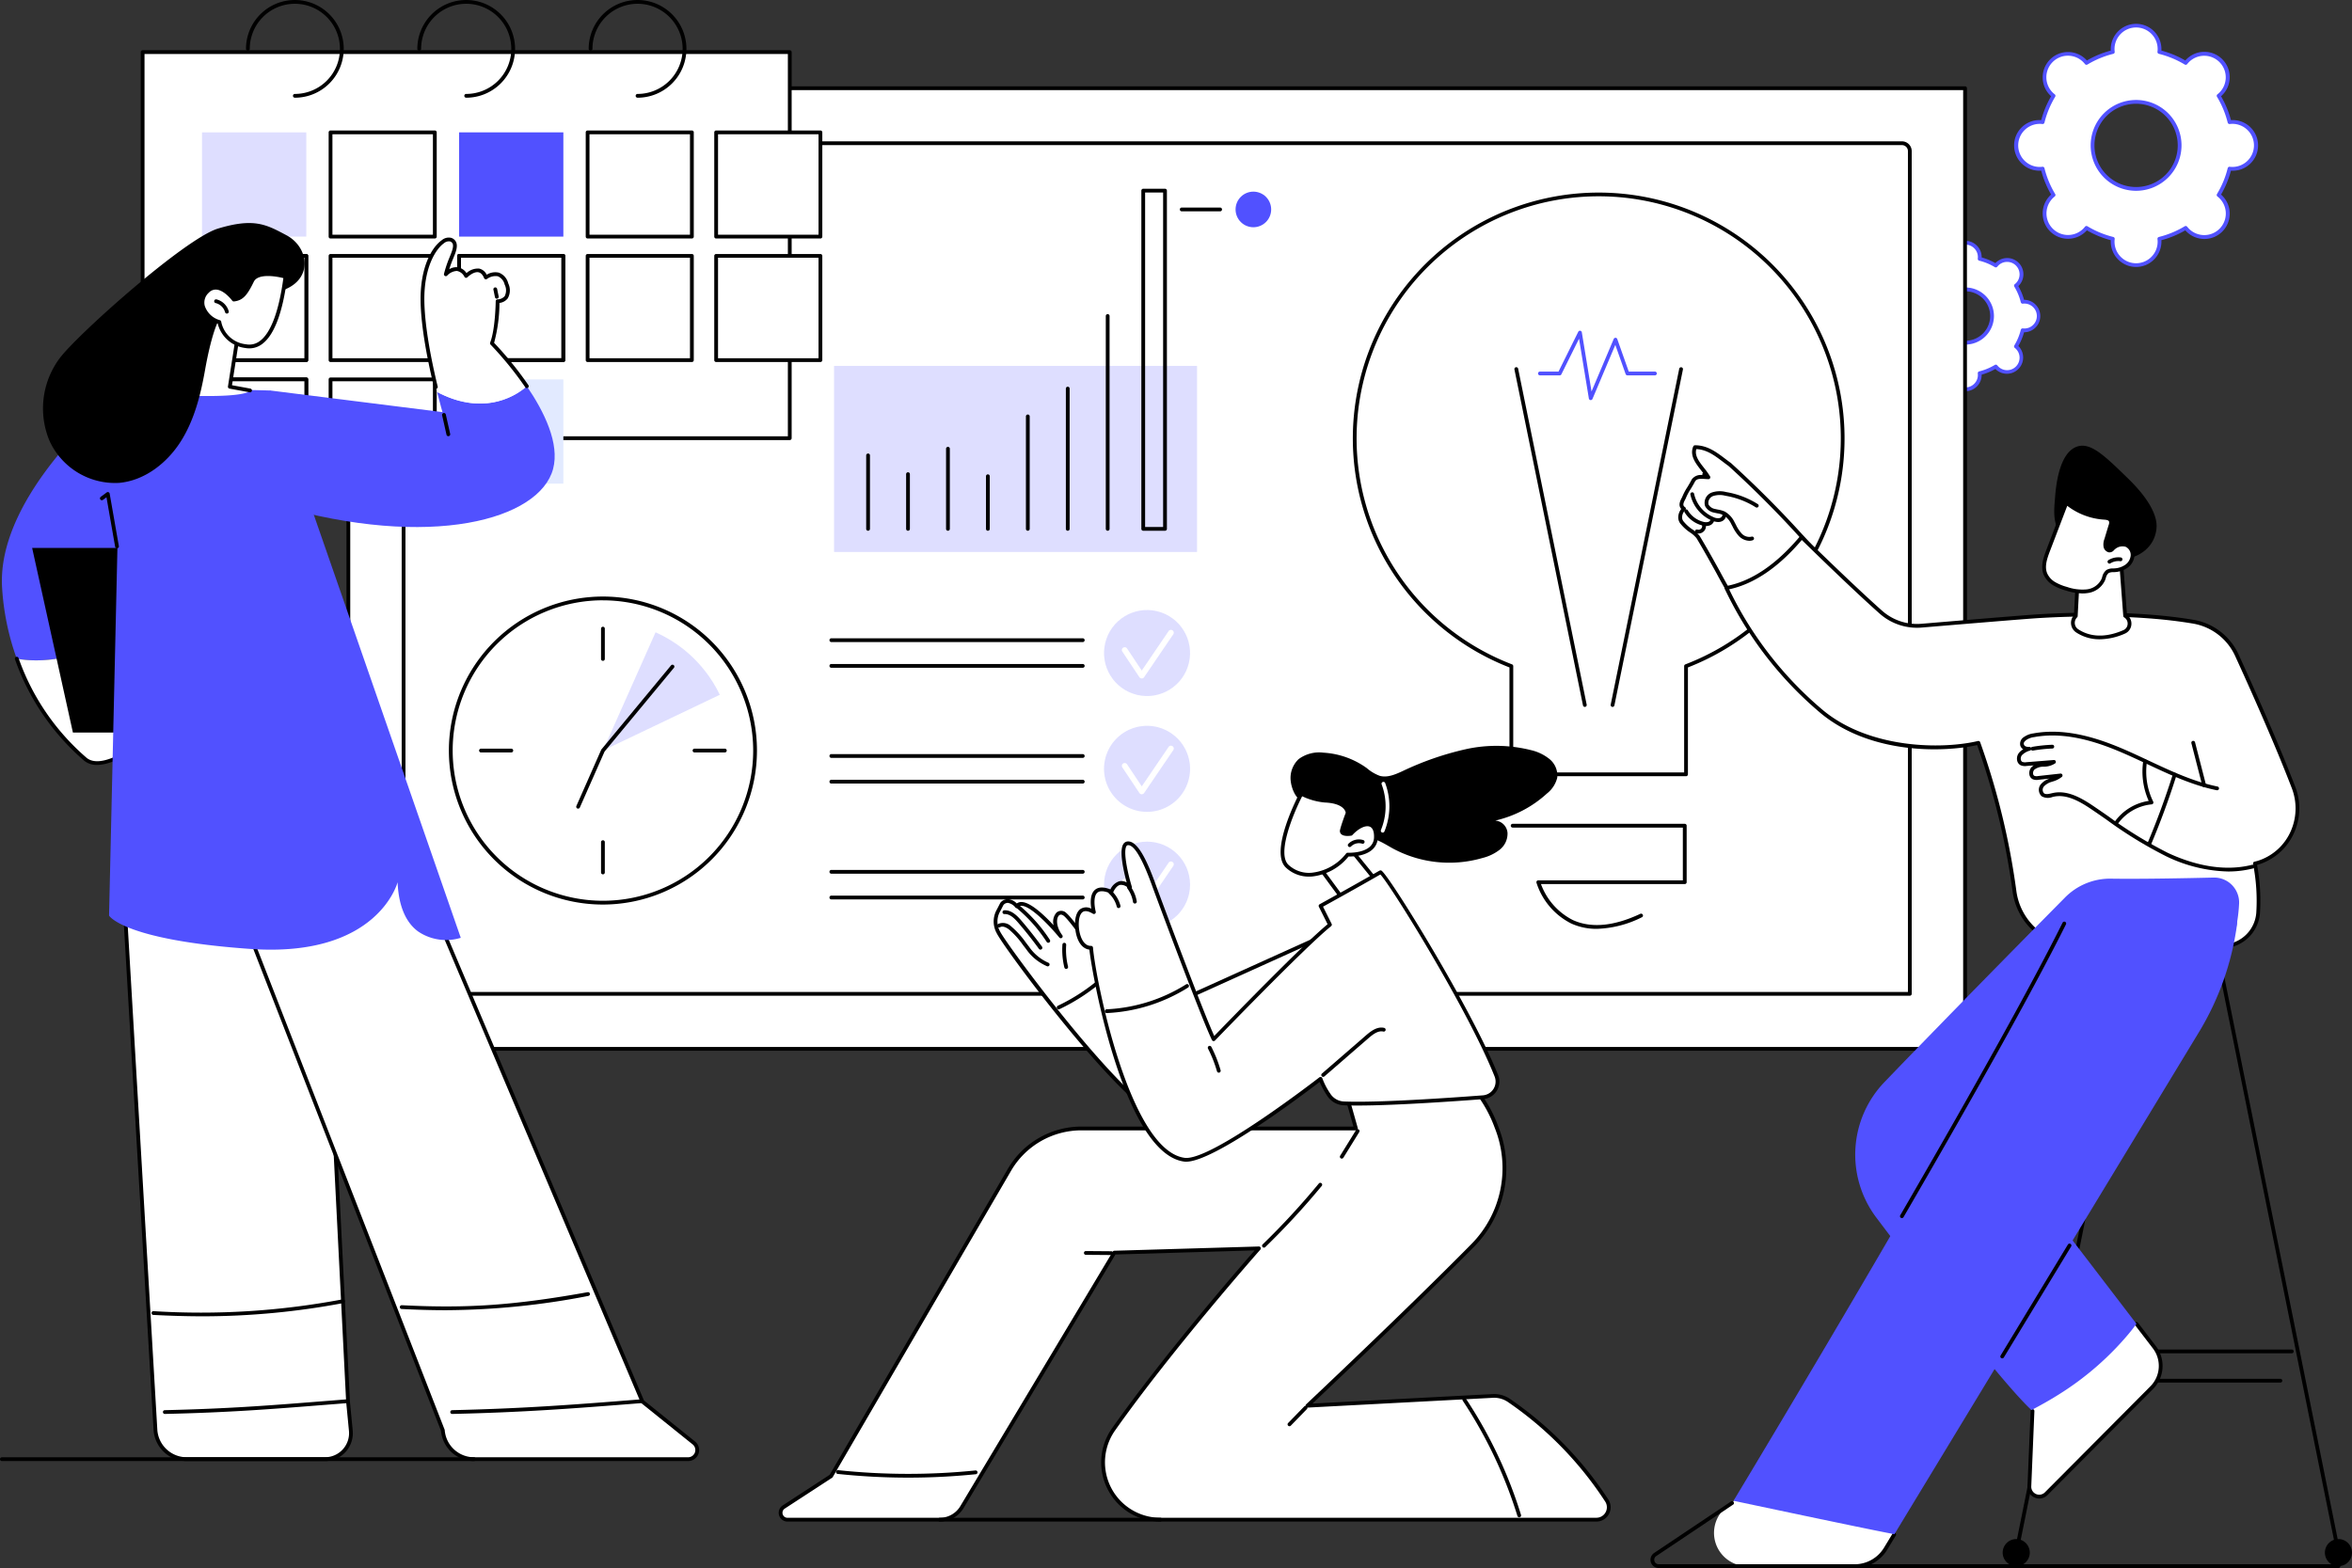 <svg xmlns="http://www.w3.org/2000/svg" width="451.351" height="300.969" viewBox="0 0 451.351 300.969"><rect x="0" y="0" width="451.351" height="300.969" fill="#333333" stroke="none"/><g transform="translate(-1731 -186.384)"><g transform="translate(2093.731 190.957)"><g transform="translate(0.363 0.362)"><path d="M2733.358,329.081a2.755,2.755,0,0,0,2.755,2.754,2.83,2.83,0,0,0,.334-.022,11.238,11.238,0,0,0,1.283,3.1,2.848,2.848,0,0,0-.252.221,2.755,2.755,0,1,0,4.117,3.643,11.234,11.234,0,0,0,3.1,1.283,2.7,2.7,0,0,0-.022.334,2.755,2.755,0,1,0,5.488-.334,11.237,11.237,0,0,0,3.1-1.283,2.744,2.744,0,0,0,4.117.252,2.753,2.753,0,0,0,0-3.895,2.848,2.848,0,0,0-.252-.221,11.246,11.246,0,0,0,1.283-3.1,2.823,2.823,0,0,0,.334.022,2.754,2.754,0,1,0-.334-5.486,11.241,11.241,0,0,0-1.283-3.1,2.9,2.9,0,0,0,.252-.221,2.755,2.755,0,1,0-3.9-3.9,2.806,2.806,0,0,0-.221.252,11.238,11.238,0,0,0-3.1-1.283,2.754,2.754,0,1,0-5.488-.334,2.7,2.7,0,0,0,.022.334,11.235,11.235,0,0,0-3.1,1.283,2.754,2.754,0,1,0-4.117,3.643,2.9,2.9,0,0,0,.252.221,11.233,11.233,0,0,0-1.283,3.1,2.739,2.739,0,0,0-3.09,2.732Zm8.952,0a5.117,5.117,0,1,1,5.117,5.115A5.116,5.116,0,0,1,2742.31,329.081Z" transform="translate(-2733.358 -273.356)" fill="#fff"></path><path d="M2799.185,222.979a4.478,4.478,0,0,0,5.046,4.462,18.35,18.35,0,0,0,2.1,5.059,4.564,4.564,0,0,0-.412.36,4.5,4.5,0,1,0,6.725,5.951,18.37,18.37,0,0,0,5.061,2.1,4.5,4.5,0,1,0,8.927,0,18.367,18.367,0,0,0,5.061-2.1,4.56,4.56,0,0,0,.36.411A4.5,4.5,0,1,0,2838,232.5a18.336,18.336,0,0,0,2.1-5.059,4.5,4.5,0,1,0,0-8.925,18.354,18.354,0,0,0-2.1-5.059,4.429,4.429,0,0,0,.412-.36,4.5,4.5,0,1,0-6.725-5.95,18.355,18.355,0,0,0-5.061-2.1,4.5,4.5,0,1,0-8.927,0,18.358,18.358,0,0,0-5.061,2.1,4.429,4.429,0,0,0-.36-.412,4.5,4.5,0,1,0-5.952,6.722,18.367,18.367,0,0,0-2.1,5.059,4.478,4.478,0,0,0-5.046,4.462Zm14.622,0a8.357,8.357,0,1,1,8.357,8.354A8.356,8.356,0,0,1,2813.807,222.979Z" transform="translate(-2775.34 -200.008)" fill="#fff"></path></g><path d="M2746.788,342.869a3.12,3.12,0,0,1-3.117-3.116q0-.03,0-.061a11.571,11.571,0,0,1-2.637-1.091l-.043.044a3.117,3.117,0,0,1-4.408-4.408l.043-.042a11.6,11.6,0,0,1-1.092-2.636,3.116,3.116,0,1,1,0-6.232,11.593,11.593,0,0,1,1.092-2.636l-.043-.042a3.117,3.117,0,1,1,4.409-4.407l.042.043a11.57,11.57,0,0,1,2.637-1.092c0-.02,0-.04,0-.061a3.117,3.117,0,0,1,6.235,0c0,.02,0,.04,0,.061a11.575,11.575,0,0,1,2.637,1.092l.043-.044a3.117,3.117,0,1,1,4.408,4.408l-.043.042a11.592,11.592,0,0,1,1.092,2.636,3.116,3.116,0,1,1,0,6.232,11.59,11.59,0,0,1-1.092,2.636l.043.043a3.117,3.117,0,0,1-4.409,4.406l-.042-.043a11.59,11.59,0,0,1-2.637,1.091c0,.02,0,.041,0,.061A3.12,3.12,0,0,1,2746.788,342.869Zm-5.83-5.1a.359.359,0,0,1,.186.052,10.892,10.892,0,0,0,3,1.241.362.362,0,0,1,.272.4,2.425,2.425,0,0,0-.019.291,2.393,2.393,0,0,0,4.786,0,2.5,2.5,0,0,0-.02-.292.362.362,0,0,1,.273-.394,10.885,10.885,0,0,0,3-1.241.363.363,0,0,1,.472.087,2.349,2.349,0,0,0,.191.219,2.392,2.392,0,1,0,3.385-3.382,2.357,2.357,0,0,0-.219-.192.363.363,0,0,1-.087-.472,10.853,10.853,0,0,0,1.242-3,.362.362,0,0,1,.394-.272,2.5,2.5,0,0,0,.292.02,2.392,2.392,0,1,0,0-4.784,2.491,2.491,0,0,0-.292.02.362.362,0,0,1-.394-.272,10.874,10.874,0,0,0-1.242-3,.363.363,0,0,1,.087-.472,2.343,2.343,0,0,0,.219-.191,2.392,2.392,0,1,0-3.383-3.383,2.311,2.311,0,0,0-.192.219.361.361,0,0,1-.472.087,10.885,10.885,0,0,0-3-1.241.362.362,0,0,1-.273-.394,2.5,2.5,0,0,0,.02-.292,2.393,2.393,0,0,0-4.786,0,2.429,2.429,0,0,0,.019.29.362.362,0,0,1-.272.4,10.893,10.893,0,0,0-3,1.241.362.362,0,0,1-.472-.087,2.256,2.256,0,0,0-.191-.218,2.392,2.392,0,1,0-3.385,3.382,2.54,2.54,0,0,0,.22.192.363.363,0,0,1,.086.472,10.861,10.861,0,0,0-1.242,3,.362.362,0,0,1-.394.272,2.491,2.491,0,0,0-.292-.02,2.392,2.392,0,1,0,.29,4.765.358.358,0,0,1,.4.272,10.86,10.86,0,0,0,1.242,3,.363.363,0,0,1-.086.472,2.535,2.535,0,0,0-.22.192,2.392,2.392,0,0,0,3.384,3.383,2.268,2.268,0,0,0,.191-.219A.362.362,0,0,1,2740.958,337.774Zm5.83-3.853a5.477,5.477,0,1,1,5.479-5.477A5.484,5.484,0,0,1,2746.788,333.92Zm0-10.23a4.753,4.753,0,1,0,4.755,4.753A4.758,4.758,0,0,0,2746.788,323.691Z" transform="translate(-2732.357 -272.356)" fill="#5151ff"></path><path d="M2821.527,245.675a4.867,4.867,0,0,1-4.862-4.861c0-.087,0-.177.009-.272a18.722,18.722,0,0,1-4.589-1.9c-.062.071-.125.137-.187.2a4.861,4.861,0,1,1-6.876-6.875c.062-.063.128-.124.2-.186a18.7,18.7,0,0,1-1.9-4.587c-.094.006-.185.009-.272.009a4.861,4.861,0,1,1,0-9.721c.088,0,.178,0,.272.009a18.728,18.728,0,0,1,1.9-4.587c-.07-.062-.136-.123-.2-.185a4.861,4.861,0,0,1,6.876-6.874c.062.062.124.128.186.2a18.7,18.7,0,0,1,4.589-1.9c-.006-.095-.009-.185-.009-.272a4.862,4.862,0,0,1,9.725,0c0,.088,0,.178-.01.272a18.706,18.706,0,0,1,4.589,1.9c.063-.071.124-.137.187-.2a4.862,4.862,0,1,1,6.876,6.875c-.062.062-.128.124-.2.185a18.723,18.723,0,0,1,1.9,4.587q.142-.009.272-.009a4.861,4.861,0,1,1,0,9.721q-.13,0-.272-.009a18.712,18.712,0,0,1-1.9,4.587q.105.093.2.185a4.862,4.862,0,1,1-6.876,6.875c-.062-.062-.124-.128-.186-.2a18.7,18.7,0,0,1-4.589,1.9c.007.095.01.184.01.272A4.867,4.867,0,0,1,2821.527,245.675ZM2812,237.811a.36.36,0,0,1,.187.052,17.99,17.99,0,0,0,4.96,2.054.362.362,0,0,1,.273.395,4.137,4.137,0,1,0,8.242.5,4.047,4.047,0,0,0-.034-.5.363.363,0,0,1,.273-.395,17.994,17.994,0,0,0,4.96-2.054.363.363,0,0,1,.472.087,4.035,4.035,0,0,0,.331.379,4.137,4.137,0,1,0,5.474-6.18.362.362,0,0,1-.087-.472,17.966,17.966,0,0,0,2.055-4.959.364.364,0,0,1,.4-.272,4.135,4.135,0,1,0,.5-8.239,4.088,4.088,0,0,0-.5.034.364.364,0,0,1-.4-.272,17.961,17.961,0,0,0-2.055-4.959.362.362,0,0,1,.087-.472,4.136,4.136,0,1,0-5.473-6.181,4.023,4.023,0,0,0-.331.379.363.363,0,0,1-.472.087,18.008,18.008,0,0,0-4.961-2.054.363.363,0,0,1-.272-.394,4.053,4.053,0,0,0,.034-.5,4.138,4.138,0,1,0-8.242.5.362.362,0,0,1-.272.394,18.009,18.009,0,0,0-4.96,2.054.363.363,0,0,1-.472-.087,4.075,4.075,0,0,0-.331-.379,4.137,4.137,0,1,0-5.852,5.849,4.247,4.247,0,0,0,.379.331.362.362,0,0,1,.086.472,17.989,17.989,0,0,0-2.055,4.959.359.359,0,0,1-.4.272,4.135,4.135,0,1,0-.5,8.239,4.212,4.212,0,0,0,.5-.034.36.36,0,0,1,.4.272,17.974,17.974,0,0,0,2.055,4.959.362.362,0,0,1-.086.472,4.135,4.135,0,1,0,5.472,6.181,4.055,4.055,0,0,0,.332-.379A.363.363,0,0,1,2812,237.811Zm9.524-6.753a8.717,8.717,0,1,1,8.719-8.716A8.728,8.728,0,0,1,2821.527,231.058Zm0-16.709a7.992,7.992,0,1,0,7.995,7.992A8,8,0,0,0,2821.527,214.349Z" transform="translate(-2774.339 -199.008)" fill="#5151ff"></path></g><g transform="translate(1797.489 202.954)"><g transform="translate(0)"><rect width="310.242" height="184.383" transform="translate(310.604 184.745) rotate(180)" fill="#fff"></rect><path d="M2225.155,417.235H1914.912a.362.362,0,0,1-.362-.362V232.49a.362.362,0,0,1,.362-.362h310.242a.362.362,0,0,1,.363.362V416.873A.362.362,0,0,1,2225.155,417.235Zm-309.88-.724h309.518V232.852H1915.274Z" transform="translate(-1914.55 -232.128)"></path><path d="M2233.214,425.265H1944.165a.362.362,0,0,1-.362-.362V263.146a1.873,1.873,0,0,1,1.87-1.871h286.032a1.873,1.873,0,0,1,1.871,1.871V424.9A.362.362,0,0,1,2233.214,425.265Zm-288.687-.724h288.324V263.146a1.147,1.147,0,0,0-1.146-1.146H1945.673a1.147,1.147,0,0,0-1.146,1.146Z" transform="translate(-1933.207 -250.717)"></path></g><g transform="translate(7.921 86.198)"><g transform="translate(0 0)"><circle cx="29.198" cy="29.198" r="29.198" transform="translate(0 41.292) rotate(-45)" fill="#fff"></circle><path d="M1998.363,561.593a29.56,29.56,0,1,1,29.56-29.56A29.593,29.593,0,0,1,1998.363,561.593Zm0-58.4a28.835,28.835,0,1,0,28.836,28.835A28.868,28.868,0,0,0,1998.363,503.2Z" transform="translate(-1957.071 -490.741)"></path><g transform="translate(40.93 17.53)"><path d="M2049.768,525.021a.362.362,0,0,1-.362-.362v-5.818a.362.362,0,1,1,.724,0v5.818A.362.362,0,0,1,2049.768,525.021Z" transform="translate(-2049.406 -518.479)"></path><path d="M2049.768,638.154a.362.362,0,0,1-.362-.362v-5.818a.362.362,0,1,1,.724,0v5.818A.362.362,0,0,1,2049.768,638.154Z" transform="translate(-2049.406 -590.631)"></path></g><g transform="translate(17.53 40.93)"><path d="M1990.99,583.8h-5.817a.362.362,0,1,1,0-.724h5.817a.362.362,0,0,1,0,.724Z" transform="translate(-1984.81 -583.076)"></path><path d="M2104.122,583.8H2098.3a.362.362,0,1,1,0-.724h5.818a.362.362,0,0,1,0,.724Z" transform="translate(-2056.961 -583.076)"></path></g><g transform="translate(41.292 18.595)"><path d="M2072.831,533.413a24.933,24.933,0,0,0-12.324-11.994l-10.1,22.7Z" transform="translate(-2050.406 -521.419)" fill="#dedeff"></path></g><path d="M2036.622,566.214a.37.37,0,0,1-.146-.031.363.363,0,0,1-.185-.478l4.762-10.785a.342.342,0,0,1,.052-.084l13.349-16.116a.362.362,0,1,1,.558.462L2041.7,555.258,2036.953,566A.363.363,0,0,1,2036.622,566.214Z" transform="translate(-2000.092 -513.774)"></path></g><g transform="translate(84.763 12.643)"><g transform="translate(0 0)"><g transform="translate(51.015)"><circle cx="8.255" cy="8.255" r="8.255" transform="translate(0 16.068) rotate(-76.717)" fill="#dedeff"></circle><path d="M2329.138,529.442h0a.544.544,0,0,1-.45-.242l-3.264-4.9a.543.543,0,1,1,.905-.6l2.816,4.232,5.149-7.573a.543.543,0,1,1,.9.611l-5.6,8.241A.544.544,0,0,1,2329.138,529.442Z" transform="translate(-2320.229 -514.635)" fill="#fff"></path></g><g transform="translate(0 7.102)"><path d="M2219.023,525.318h-48.247a.362.362,0,1,1,0-.724h48.247a.362.362,0,1,1,0,.724Z" transform="translate(-2170.413 -524.594)"></path><path d="M2219.023,538.938h-48.247a.362.362,0,1,1,0-.724h48.247a.362.362,0,1,1,0,.724Z" transform="translate(-2170.413 -533.28)"></path></g></g><g transform="translate(0 46.135)"><g transform="translate(52.691)"><circle cx="8.255" cy="8.255" r="8.255" fill="#dedeff"></circle><path d="M2329.138,652.177h0a.544.544,0,0,1-.45-.242l-3.264-4.9a.544.544,0,1,1,.905-.6l2.816,4.232,5.149-7.573a.543.543,0,1,1,.9.611l-5.6,8.241A.543.543,0,0,1,2329.138,652.177Z" transform="translate(-2321.904 -639.046)" fill="#fff"></path></g><g transform="translate(0 5.426)"><path d="M2219.023,648.052h-48.247a.362.362,0,1,1,0-.724h48.247a.362.362,0,1,1,0,.724Z" transform="translate(-2170.413 -647.328)"></path><path d="M2219.023,661.672h-48.247a.362.362,0,1,1,0-.724h48.247a.362.362,0,1,1,0,.724Z" transform="translate(-2170.413 -656.014)"></path></g></g><g transform="translate(0 20.486)"><g transform="translate(49.272 0)"><path d="M8.255,0A8.255,8.255,0,1,1,0,8.255,8.255,8.255,0,0,1,8.255,0Z" transform="translate(0 11.674) rotate(-45)" fill="#dedeff"></path><path d="M2329.138,590.809h0a.543.543,0,0,1-.45-.242l-3.264-4.9a.543.543,0,1,1,.905-.6l2.816,4.232,5.149-7.573a.543.543,0,1,1,.9.611l-5.6,8.241A.544.544,0,0,1,2329.138,590.809Z" transform="translate(-2318.485 -574.259)" fill="#fff"></path></g><g transform="translate(0 8.845)"><path d="M2219.023,586.686h-48.247a.362.362,0,1,1,0-.725h48.247a.362.362,0,1,1,0,.725Z" transform="translate(-2170.413 -585.961)"></path><path d="M2219.023,600.3h-48.247a.362.362,0,1,1,0-.724h48.247a.362.362,0,1,1,0,.724Z" transform="translate(-2170.413 -594.647)"></path></g></g></g></g><g transform="translate(93.569 18.799)"><rect width="69.653" height="35.708" transform="translate(69.653 70.574) rotate(180)" fill="#dedeff"></rect><g transform="translate(6.164 0.859)"><path d="M2340.177,352.039H2336a.362.362,0,0,1-.362-.362V286.758a.362.362,0,0,1,.362-.362h4.18a.362.362,0,0,1,.362.362v64.919A.362.362,0,0,1,2340.177,352.039Zm-3.818-.724h3.456V287.12h-3.456Z" transform="translate(-2282.833 -286.396)"></path><path d="M2317.169,394.416a.362.362,0,0,1-.362-.362V353.2a.362.362,0,1,1,.725,0v40.849A.362.362,0,0,1,2317.169,394.416Z" transform="translate(-2270.826 -328.773)"></path><path d="M2296.013,418.938a.362.362,0,0,1-.362-.362V391.654a.362.362,0,1,1,.724,0v26.921A.362.362,0,0,1,2296.013,418.938Z" transform="translate(-2257.333 -353.294)"></path><path d="M2274.857,428.331a.362.362,0,0,1-.362-.362V406.383a.362.362,0,0,1,.725,0v21.586A.362.362,0,0,1,2274.857,428.331Z" transform="translate(-2243.841 -362.688)"></path><path d="M2253.7,448.562a.362.362,0,0,1-.362-.362V438.1a.362.362,0,0,1,.725,0v10.1A.362.362,0,0,1,2253.7,448.562Z" transform="translate(-2230.349 -382.918)"></path><path d="M2232.547,439.263a.362.362,0,0,1-.363-.362V423.524a.362.362,0,0,1,.725,0V438.9A.362.362,0,0,1,2232.547,439.263Z" transform="translate(-2216.857 -373.62)"></path><path d="M2211.39,447.843a.362.362,0,0,1-.362-.362v-10.5a.362.362,0,1,1,.724,0v10.5A.362.362,0,0,1,2211.39,447.843Z" transform="translate(-2203.365 -382.2)"></path><path d="M2190.235,441.51a.362.362,0,0,1-.363-.362v-14.1a.362.362,0,1,1,.724,0v14.1A.362.362,0,0,1,2190.235,441.51Z" transform="translate(-2189.872 -375.867)"></path></g><g transform="translate(66.354 0)"><circle cx="3.416" cy="3.416" r="3.416" transform="translate(9.28 4.831) rotate(-45)" fill="#5151ff"></circle><path d="M2363.763,297.086h-7.369a.362.362,0,1,1,0-.724h7.369a.362.362,0,1,1,0,.724Z" transform="translate(-2356.032 -291.893)"></path></g></g><g transform="translate(193.117 20.384)"><path d="M2542.314,336.221a46.822,46.822,0,1,0-63.584,43.719v20.767h33.524V379.94A46.83,46.83,0,0,0,2542.314,336.221Z" transform="translate(-2448.307 -289.037)" fill="#fff"></path><path d="M2511.616,400.432h-33.523a.362.362,0,0,1-.362-.362V379.551a47.18,47.18,0,1,1,34.248,0V400.07A.362.362,0,0,1,2511.616,400.432Zm-33.161-.724h32.8V379.3a.362.362,0,0,1,.233-.338,46.46,46.46,0,1,0-33.264,0,.363.363,0,0,1,.232.338Z" transform="translate(-2447.67 -288.399)"></path><path d="M2547.857,643.057a11.69,11.69,0,0,1-4.9-1.02,13.247,13.247,0,0,1-6.683-7.833.363.363,0,0,1,.349-.462h27.739V623.62H2531.7a.362.362,0,1,1,0-.724h33.03a.362.362,0,0,1,.363.362V634.1a.362.362,0,0,1-.363.362h-27.593a12.551,12.551,0,0,0,6.134,6.914c3.5,1.589,7.845,1.186,12.924-1.2a.362.362,0,0,1,.308.656A20.64,20.64,0,0,1,2547.857,643.057Z" transform="translate(-2501.028 -501.728)"></path><g transform="translate(31.011 33.534)"><path d="M2546.792,446.167a.362.362,0,0,1-.354-.29l-13.151-64.471a.362.362,0,1,1,.709-.145l13.151,64.471a.362.362,0,0,1-.283.427A.379.379,0,0,1,2546.792,446.167Z" transform="translate(-2533.279 -380.972)"></path><path d="M2584.632,446.168a.388.388,0,0,1-.073-.007.362.362,0,0,1-.282-.427l13.151-64.471a.362.362,0,0,1,.71.145l-13.151,64.471A.362.362,0,0,1,2584.632,446.168Z" transform="translate(-2565.799 -380.972)"></path></g><path d="M2555.906,374.933l-.043,0a.362.362,0,0,1-.314-.3l-1.885-11.484-3.392,6.837a.361.361,0,0,1-.324.2h-3.792a.362.362,0,1,1,0-.724h3.567l3.791-7.643a.362.362,0,0,1,.681.1l1.864,11.357,4.262-10.084a.375.375,0,0,1,.345-.221.362.362,0,0,1,.331.242l2.206,6.248h5.025a.362.362,0,1,1,0,.724h-5.281a.363.363,0,0,1-.342-.242l-1.98-5.608-4.385,10.378A.362.362,0,0,1,2555.906,374.933Z" transform="translate(-2510.249 -335.093)" fill="#5151ff"></path></g></g><g transform="translate(1758.009 186.384)"><g transform="translate(0 9.642)"><rect width="124.186" height="74.1" transform="translate(0.362 0.362)" fill="#fff"></rect><path d="M1930.108,287.825H1805.922a.362.362,0,0,1-.362-.362v-74.1a.362.362,0,0,1,.362-.362h124.186a.362.362,0,0,1,.362.362v74.1A.362.362,0,0,1,1930.108,287.825Zm-123.824-.724h123.461V213.725H1806.284Z" transform="translate(-1805.56 -213.001)"></path></g><path d="M1870.692,205.138a.362.362,0,1,1,0-.724,8.652,8.652,0,1,0-8.652-8.652.362.362,0,1,1-.724,0,9.377,9.377,0,1,1,9.376,9.377Z" transform="translate(-1841.118 -186.384)"></path><path d="M1961.465,205.138a.362.362,0,0,1,0-.724,8.652,8.652,0,1,0-8.652-8.652.362.362,0,0,1-.725,0,9.377,9.377,0,1,1,9.377,9.377Z" transform="translate(-1899.01 -186.384)"></path><path d="M2052.237,205.138a.362.362,0,1,1,0-.724,8.652,8.652,0,1,0-8.653-8.652.362.362,0,0,1-.724,0,9.377,9.377,0,1,1,9.377,9.377Z" transform="translate(-1956.9 -186.384)"></path><g transform="translate(11.758 25.043)"><path d="M0,0H20.011V20.011H0Z" transform="translate(0 0.362)" fill="#dedeff"></path><g transform="translate(24.303)"><rect width="20.011" height="20.011" transform="translate(0.363 0.362)" fill="#fff"></rect><path d="M1925.482,276.254h-20.011a.362.362,0,0,1-.363-.362V255.881a.362.362,0,0,1,.363-.362h20.011a.362.362,0,0,1,.362.362v20.011A.362.362,0,0,1,1925.482,276.254Zm-19.649-.724h19.286V256.243h-19.286Z" transform="translate(-1905.109 -255.519)"></path></g><rect width="20.011" height="20.011" transform="translate(49.331 0.362)" fill="#5151ff"></rect><g transform="translate(73.634)"><rect width="20.011" height="20.011" transform="translate(0.362 0.362)" fill="#fff"></rect><path d="M2061.666,276.254h-20.01a.362.362,0,0,1-.362-.362V255.881a.362.362,0,0,1,.362-.362h20.01a.362.362,0,0,1,.362.362v20.011A.362.362,0,0,1,2061.666,276.254Zm-19.648-.724H2061.3V256.243h-19.286Z" transform="translate(-2041.293 -255.519)"></path></g><g transform="translate(98.3)"><rect width="20.011" height="20.011" transform="translate(0.362 0.362)" fill="#fff"></rect><path d="M2129.757,276.254h-20.01a.362.362,0,0,1-.362-.362V255.881a.362.362,0,0,1,.362-.362h20.01a.362.362,0,0,1,.362.362v20.011A.362.362,0,0,1,2129.757,276.254Zm-19.648-.724h19.286V256.243h-19.286Z" transform="translate(-2109.384 -255.519)"></path></g></g><g transform="translate(11.396 48.75)"><path d="M1857.391,341.7h-20.01a.362.362,0,0,1-.362-.362v-20.01a.362.362,0,0,1,.362-.362h20.01a.362.362,0,0,1,.362.362v20.01A.362.362,0,0,1,1857.391,341.7Zm-19.648-.724h19.285V321.688h-19.285Z" transform="translate(-1837.019 -320.964)"></path><rect width="20.011" height="20.011" transform="translate(0.362 0.362)" fill="#fff"></rect><path d="M1857.391,341.7h-20.01a.362.362,0,0,1-.362-.362v-20.01a.362.362,0,0,1,.362-.362h20.01a.362.362,0,0,1,.362.362v20.01A.362.362,0,0,1,1857.391,341.7Zm-19.648-.724h19.285V321.688h-19.285Z" transform="translate(-1837.019 -320.964)"></path><g transform="translate(24.665)"><rect width="20.011" height="20.011" transform="translate(0.363 0.362)" fill="#fff"></rect><path d="M1925.482,341.7h-20.011a.362.362,0,0,1-.363-.362v-20.01a.362.362,0,0,1,.363-.362h20.011a.362.362,0,0,1,.362.362v20.01A.362.362,0,0,1,1925.482,341.7Zm-19.649-.724h19.286V321.688h-19.286Z" transform="translate(-1905.109 -320.964)"></path></g><g transform="translate(49.331)"><rect width="20.011" height="20.011" transform="translate(0.362 0.362)" fill="#fff"></rect><path d="M1993.574,341.7h-20.011a.362.362,0,0,1-.362-.362v-20.01a.362.362,0,0,1,.362-.362h20.011a.362.362,0,0,1,.362.362v20.01A.362.362,0,0,1,1993.574,341.7Zm-19.648-.724h19.286V321.688h-19.286Z" transform="translate(-1973.201 -320.964)"></path></g></g><g transform="translate(60.726 48.75)"><path d="M1993.574,341.7h-20.011a.362.362,0,0,1-.362-.362v-20.01a.362.362,0,0,1,.362-.362h20.011a.362.362,0,0,1,.362.362v20.01A.362.362,0,0,1,1993.574,341.7Zm-19.648-.724h19.286V321.688h-19.286Z" transform="translate(-1973.201 -320.964)"></path><g transform="translate(24.666)"><rect width="20.011" height="20.011" transform="translate(0.362 0.362)" fill="#fff"></rect><path d="M2061.666,341.7h-20.01a.362.362,0,0,1-.362-.362v-20.01a.362.362,0,0,1,.362-.362h20.01a.362.362,0,0,1,.362.362v20.01A.362.362,0,0,1,2061.666,341.7Zm-19.648-.724H2061.3V321.688h-19.286Z" transform="translate(-2041.293 -320.964)"></path></g><g transform="translate(49.331)"><rect width="20.011" height="20.011" transform="translate(0.362 0.362)" fill="#fff"></rect><path d="M2129.757,341.7h-20.01a.362.362,0,0,1-.362-.362v-20.01a.362.362,0,0,1,.362-.362h20.01a.362.362,0,0,1,.362.362v20.01A.362.362,0,0,1,2129.757,341.7Zm-19.648-.724h19.286V321.688h-19.286Z" transform="translate(-2109.384 -320.964)"></path></g></g><g transform="translate(11.396 72.457)"><rect width="20.011" height="20.011" transform="translate(0.362 0.362)" fill="#fff"></rect><path d="M1857.391,407.143h-20.01a.362.362,0,0,1-.362-.362V386.77a.362.362,0,0,1,.362-.362h20.01a.362.362,0,0,1,.362.362v20.011A.362.362,0,0,1,1857.391,407.143Zm-19.648-.724h19.285V387.132h-19.285Z" transform="translate(-1837.019 -386.408)"></path><rect width="20.011" height="20.011" transform="translate(0.362 0.362)" fill="#fff"></rect><path d="M1857.391,407.143h-20.01a.362.362,0,0,1-.362-.362V386.77a.362.362,0,0,1,.362-.362h20.01a.362.362,0,0,1,.362.362v20.011A.362.362,0,0,1,1857.391,407.143Zm-19.648-.724h19.285V387.132h-19.285Z" transform="translate(-1837.019 -386.408)"></path><g transform="translate(24.665)"><rect width="20.011" height="20.011" transform="translate(0.363 0.362)" fill="#fff"></rect><path d="M1925.482,407.143h-20.011a.362.362,0,0,1-.363-.362V386.77a.362.362,0,0,1,.363-.362h20.011a.362.362,0,0,1,.362.362v20.011A.362.362,0,0,1,1925.482,407.143Zm-19.649-.724h19.286V387.132h-19.286Z" transform="translate(-1905.109 -386.408)"></path></g><rect width="20.011" height="20.011" transform="translate(49.693 0.362)" fill="#e2eaff"></rect></g></g><g transform="translate(1731 229.196)"><g transform="translate(0.362 0)"><g transform="translate(22.492 109.493)"><path d="M1795.09,617.026l6.62,112.672a5.989,5.989,0,0,0,5.973,5.544h26.555a4.985,4.985,0,0,0,4.962-5.464l-.538-5.583L1832.8,607.837Z" transform="translate(-1794.728 -607.475)" fill="#fff"></path><path d="M1833.6,734.966h-26.555a6.379,6.379,0,0,1-6.335-5.879l-6.62-112.677a.362.362,0,0,1,.276-.373l37.714-9.189a.362.362,0,0,1,.447.334l5.858,116.357.536,5.566a5.347,5.347,0,0,1-5.323,5.861Zm-38.768-118.3,6.6,112.369a5.651,5.651,0,0,0,5.612,5.2H1833.6a4.625,4.625,0,0,0,4.6-5.067l-.538-5.583-5.837-115.936Z" transform="translate(-1794.09 -606.838)"></path><path d="M1817.688,930.674a.362.362,0,0,1-.008-.724c12.426-.288,20.1-.9,31.718-1.822l3.063-.243a.358.358,0,0,1,.39.332.362.362,0,0,1-.332.39l-3.063.243c-11.63.924-19.312,1.536-31.759,1.824Z" transform="translate(-1808.909 -811.588)"></path><path d="M1821.229,878.108c-3.053,0-6.219-.091-9.611-.266a.362.362,0,0,1-.343-.381.357.357,0,0,1,.381-.343,145.991,145.991,0,0,0,36.294-2.267.362.362,0,1,1,.127.713A145.726,145.726,0,0,1,1821.229,878.108Z" transform="translate(-1805.049 -777.762)"></path></g><g transform="translate(40.371 109.493)"><path d="M1844.448,617.026,1888.333,729.7a5.99,5.99,0,0,0,5.973,5.544H1935.4a1.75,1.75,0,0,0,1.1-3.115l-9.869-7.932-49.29-116.358Z" transform="translate(-1844.086 -607.475)" fill="#fff"></path><path d="M1934.761,734.966h-41.093a6.379,6.379,0,0,1-6.33-5.824L1843.472,616.52a.362.362,0,0,1,.24-.48l32.888-9.189a.362.362,0,0,1,.431.208l49.255,116.273,9.8,7.874a2.113,2.113,0,0,1-1.323,3.76ZM1844.292,616.63l43.74,112.3a.365.365,0,0,1,.024.1,5.651,5.651,0,0,0,5.612,5.208h41.093a1.388,1.388,0,0,0,.87-2.47l-9.869-7.932a.356.356,0,0,1-.107-.141l-49.167-116.063Z" transform="translate(-1843.447 -606.838)"></path><path d="M1969.922,930.674a.362.362,0,0,1-.009-.724c13.484-.312,22.511-.989,36.122-2.065a.362.362,0,0,1,.057.722c-13.624,1.078-22.66,1.754-36.163,2.067Z" transform="translate(-1923.877 -811.588)"></path><path d="M1951.666,874.527c-2.667,0-5.478-.075-8.51-.231a.362.362,0,0,1,.037-.724c12.56.648,21.563.017,35.676-2.5a.362.362,0,0,1,.127.713A145.843,145.843,0,0,1,1951.666,874.527Z" transform="translate(-1906.818 -775.355)"></path></g><g transform="translate(0 2.771)"><g transform="translate(0 29.36)"><path d="M1734.854,444.752a48.6,48.6,0,0,1-2.813-13.608c-1.157-18.6,22.813-37.527,22.813-37.527l6.535-.347-6.535,43.224,1.029,3.533C1751.947,442.179,1743.107,446.253,1734.854,444.752Z" transform="translate(-1732 -393.27)" fill="#5151ff"></path><path d="M1760.908,522.347l5.506,18.905s-9.434,8.272-13.338,5.151a45.647,45.647,0,0,1-13.2-19.331C1748.132,528.574,1756.972,524.5,1760.908,522.347Z" transform="translate(-1737.025 -475.59)" fill="#fff"></path><path d="M1754.645,555.147a3.782,3.782,0,0,1-2.432-.778,45.686,45.686,0,0,1-13.311-19.49.362.362,0,1,1,.681-.247,44.925,44.925,0,0,0,13.083,19.171c3.623,2.9,12.781-5.06,12.873-5.141a.362.362,0,0,1,.478.545C1765.687,549.5,1759.178,555.147,1754.645,555.147Z" transform="translate(-1736.387 -483.273)"></path><path d="M1795.795,512.162h-39.941l-7.822-35.428h39.942Z" transform="translate(-1742.224 -446.5)"></path></g><path d="M1791.056,393.393s14.749-.79,28.719-.331l.688,1.979q17.9,51.532,35.8,103.064a9.557,9.557,0,0,1-8.172-1.208c-2.044-1.491-3.727-4.3-3.954-9.455,0,0-3.738,14.511-28.209,12.8s-27.159-6.4-27.159-6.4Z" transform="translate(-1768.202 -363.686)" fill="#5151ff"></path><path d="M1787.23,457.905a.363.363,0,0,1-.357-.3l-1.662-9.495-.673.5a.362.362,0,0,1-.43-.583l1.143-.844a.362.362,0,0,1,.572.228l1.763,10.071a.363.363,0,0,1-.295.42A.416.416,0,0,1,1787.23,457.905Z" transform="translate(-1765.139 -398.247)"></path><g transform="translate(48.247)"><path d="M1868.517,391.858,1901.494,396s-.444-1.521-1.03-3.866c8.253,4.361,14.392,1.386,17.219-1.1,3.311,4.858,6.345,10.99,5.031,15.887-2.593,9.658-23.287,15.624-53.25,6.919l-4.273-19.789Z" transform="translate(-1865.191 -362.482)" fill="#5151ff"></path><g transform="translate(32.103)"><path d="M1957.622,342.506c-1.1-4.42-2.712-11.772-2.8-17.413-.141-8.634,3.932-12.387,5.412-11.816s.611,2.305,0,3.817a22.557,22.557,0,0,0-.929,2.829s2.22-2.465,3.89.321c0,0,2.58-2.627,3.794.288,0,0,2.776-2.113,3.944,1.246s-1.7,3.314-1.7,3.314-.049,5.456-1.091,8.072a65.586,65.586,0,0,1,6.7,8.241C1972.014,343.891,1965.875,346.867,1957.622,342.506Z" transform="translate(-1954.452 -312.858)" fill="#fff"></path><path d="M1956.751,341.283a.362.362,0,0,1-.352-.277c-1.13-4.663-2.5-11.318-2.582-16.546-.107-6.481,2.122-10.363,4.062-11.718a2.043,2.043,0,0,1,1.843-.442,1.546,1.546,0,0,1,.916.828c.366.854-.1,1.993-.56,3.094l-.151.369c-.257.636-.462,1.24-.612,1.721a2.605,2.605,0,0,1,1.546-.387,2.485,2.485,0,0,1,1.762,1.131,3.238,3.238,0,0,1,2.436-.866,2.1,2.1,0,0,1,1.438,1.178,3.1,3.1,0,0,1,2.334-.4,2.927,2.927,0,0,1,1.8,2.051,3.089,3.089,0,0,1-.093,2.886,2.356,2.356,0,0,1-1.589.881,29.993,29.993,0,0,1-1.027,7.652,67.343,67.343,0,0,1,6.58,8.124.362.362,0,0,1-.6.408,65.735,65.735,0,0,0-6.659-8.191.361.361,0,0,1-.079-.389c1-2.524,1.065-7.888,1.065-7.942a.365.365,0,0,1,.109-.256.439.439,0,0,1,.259-.1,1.818,1.818,0,0,0,1.355-.613,2.455,2.455,0,0,0-.007-2.22,2.264,2.264,0,0,0-1.327-1.6,2.743,2.743,0,0,0-2.056.519.362.362,0,0,1-.554-.149c-.276-.664-.643-1.045-1.089-1.132-.807-.159-1.8.639-2.113.958a.363.363,0,0,1-.569-.068,2.026,2.026,0,0,0-1.451-1.145,2.714,2.714,0,0,0-1.859.88.362.362,0,0,1-.621-.327,22.643,22.643,0,0,1,.945-2.88l.153-.374c.38-.918.809-1.958.564-2.531a.84.84,0,0,0-.512-.438,1.442,1.442,0,0,0-1.167.36c-1.445,1.009-3.862,4.485-3.753,11.112.085,5.162,1.439,11.76,2.561,16.387a.362.362,0,0,1-.352.447Z" transform="translate(-1953.814 -312.22)"></path><path d="M1993.032,340.8a.363.363,0,0,1-.355-.29l-.3-1.464a.363.363,0,0,1,.71-.145l.3,1.465a.363.363,0,0,1-.283.427A.419.419,0,0,1,1993.032,340.8Z" transform="translate(-1978.405 -329.052)"></path></g><path d="M1966.394,409.672a.363.363,0,0,1-.353-.283l-.84-3.729a.362.362,0,1,1,.707-.159l.84,3.729a.362.362,0,0,1-.274.433A.355.355,0,0,1,1966.394,409.672Z" transform="translate(-1928.967 -371.531)"></path></g></g><g transform="translate(7.871)"><path d="M1829.048,354.284l-1.564,9.883,3.876.772s-.64,1.534-14.763.819c-10.3-.521,5.631-17.007,5.631-17.007A63.2,63.2,0,0,1,1829.048,354.284Z" transform="translate(-1791.614 -332.747)" fill="#fff"></path><path d="M1850.62,362.819a.343.343,0,0,1-.066-.006l-3.875-.71a.362.362,0,0,1-.292-.412l1.375-8.783a16.257,16.257,0,0,1-4.422-7.512.362.362,0,1,1,.708-.156,15.821,15.821,0,0,0,4.349,7.271.361.361,0,0,1,.11.32l-1.349,8.623,3.528.647a.362.362,0,0,1-.065.719Z" transform="translate(-1810.874 -330.326)"></path><path d="M1800.483,306.921c-3.825-2.03-6.162-3.406-13.15-1.289-6.356,1.926-27.1,20.441-30.4,24.912a16.1,16.1,0,0,0-1.951,15.788,13.828,13.828,0,0,0,13.359,8.112c4.88-.436,9.159-3.759,11.8-7.887s3.86-9,4.712-13.821c.413-2.342,1.711-9.035,3.407-10.7,1.062-1.044,1.616,2.555,3,2.018,2.423-.937,5.533-5.44,8.746-6.672C1805.664,315.211,1804.7,309.16,1800.483,306.921Z" transform="translate(-1753.73 -304.571)"></path><g transform="translate(30.253 9.444)"><path d="M1854.177,332.138s-5.262-1.55-6.4.8-1.9,3.407-3.518,3.574c0,0-2.783-3.8-5.03-1.583s-.27,5.152,2.265,5.89a5.778,5.778,0,0,0,5.031,4.636C1851.077,346.27,1853.233,339.457,1854.177,332.138Z" transform="translate(-1837.884 -331.277)" fill="#fff"></path><path d="M1846.611,345.252a4.482,4.482,0,0,1-.789-.072,6.227,6.227,0,0,1-5.282-4.711,4.9,4.9,0,0,1-3.194-3.215,3.274,3.274,0,0,1,.988-3.214,2.512,2.512,0,0,1,2.024-.79c1.587.127,2.989,1.71,3.419,2.244,1.314-.215,1.991-1.194,3.033-3.345,1.26-2.6,6.6-1.059,6.831-.992a.363.363,0,0,1,.257.394c-.881,6.833-2.51,11.165-4.842,12.875A4.061,4.061,0,0,1,1846.611,345.252Zm-6.457-11.286a1.823,1.823,0,0,0-1.31.589,2.544,2.544,0,0,0-.794,2.521,4.239,4.239,0,0,0,2.906,2.764.362.362,0,0,1,.258.3,5.386,5.386,0,0,0,4.736,4.324,3.329,3.329,0,0,0,2.679-.625c2.1-1.542,3.659-5.712,4.511-12.072-1.561-.4-4.905-.9-5.676.7-1.194,2.463-2.027,3.593-3.806,3.776a.366.366,0,0,1-.329-.146c-.015-.02-1.487-2-3.028-2.123C1840.251,333.968,1840.2,333.966,1840.155,333.966Z" transform="translate(-1837.247 -330.643)"></path><path d="M1846.905,347.73a.363.363,0,0,1-.35-.27,2.5,2.5,0,0,0-1.807-1.75.362.362,0,1,1,.163-.706,3.239,3.239,0,0,1,2.345,2.271.362.362,0,0,1-.258.443A.374.374,0,0,1,1846.905,347.73Z" transform="translate(-1841.852 -339.797)"></path></g></g></g><path d="M1821.954,959.273h-90.592a.362.362,0,0,1,0-.724h90.592a.362.362,0,1,1,0,.724Z" transform="translate(-1731 -721.652)"></path></g><g transform="translate(1880.429 329.551)"><g transform="translate(0 65.543)"><path d="M2145.84,846.162h29.247a4.925,4.925,0,0,0,4.226-2.4l29.254-48.861,27.751-.816s-16.629,18.777-27.89,34.724a11,11,0,0,0,8.977,17.349h83.663a2.375,2.375,0,0,0,2-3.656,68.3,68.3,0,0,0-18.8-19.239,5.006,5.006,0,0,0-3.067-.851l-35.577,1.872s18.823-17.718,31.631-30.679a21.163,21.163,0,0,0,4.663-22.757,25.266,25.266,0,0,0-4.135-7.3h-24.975l2.122,7.523h-52.7a15.942,15.942,0,0,0-13.778,7.922l-34.239,58.818-9.09,5.923A1.32,1.32,0,0,0,2145.84,846.162Z" transform="translate(-2144.153 -763.187)" fill="#fff"></path><path d="M2300.427,845.886h-83.663a11.361,11.361,0,0,1-9.273-17.92c10-14.154,24.385-30.728,27.364-34.128l-26.719.786-29.153,48.691a5.315,5.315,0,0,1-4.537,2.571H2145.2a1.683,1.683,0,0,1-.919-3.092l9.018-5.876,34.2-58.743a16.357,16.357,0,0,1,14.09-8.1h52.222l-1.992-7.063a.362.362,0,0,1,.349-.46h24.975a.363.363,0,0,1,.268.118,25.207,25.207,0,0,1,4.2,7.411,21.487,21.487,0,0,1-4.742,23.147c-11.258,11.393-27.351,26.638-30.922,30.011l34.592-1.821a5.43,5.43,0,0,1,3.289.913,69,69,0,0,1,18.907,19.343,2.738,2.738,0,0,1-2.309,4.214Zm-64.75-52.8a.363.363,0,0,1,.271.6c-.166.187-16.745,18.945-27.866,34.692a10.636,10.636,0,0,0,8.681,16.778h83.663a2.013,2.013,0,0,0,1.7-3.1,68.252,68.252,0,0,0-18.7-19.135,4.673,4.673,0,0,0-2.845-.789L2245,824.012a.367.367,0,0,1-.352-.22.362.362,0,0,1,.085-.406c.188-.177,18.964-17.862,31.621-30.67a20.765,20.765,0,0,0,4.585-22.367,25.079,25.079,0,0,0-3.961-7.076h-24.335l1.992,7.063a.363.363,0,0,1-.349.46h-52.7a15.631,15.631,0,0,0-13.464,7.742l-34.239,58.817a.357.357,0,0,1-.116.121l-9.09,5.924a.958.958,0,0,0,.523,1.761h29.247a4.586,4.586,0,0,0,3.915-2.219l29.255-48.861a.363.363,0,0,1,.3-.176l27.75-.816Z" transform="translate(-2143.512 -762.549)"></path><path d="M2399.963,825.551a.362.362,0,0,1-.252-.622,143.9,143.9,0,0,0,10.783-11.69.362.362,0,0,1,.559.46,144.637,144.637,0,0,1-10.837,11.75A.361.361,0,0,1,2399.963,825.551Z" transform="translate(-2306.835 -794.792)"></path><path d="M2441.183,790.336a.362.362,0,0,1-.308-.552l3.048-4.931a.362.362,0,0,1,.616.381l-3.048,4.93A.362.362,0,0,1,2441.183,790.336Z" transform="translate(-2333.124 -776.664)"></path><path d="M2413.479,935.281a.362.362,0,0,1-.26-.615l3.057-3.145a.362.362,0,1,1,.519.5l-3.057,3.145A.36.36,0,0,1,2413.479,935.281Z" transform="translate(-2315.456 -870.243)"></path><path d="M2516.664,949.995a.363.363,0,0,1-.346-.255,86.271,86.271,0,0,0-10.48-22.109.362.362,0,1,1,.6-.4,86.99,86.99,0,0,1,10.568,22.295.363.363,0,0,1-.239.453A.369.369,0,0,1,2516.664,949.995Z" transform="translate(-2374.551 -867.473)"></path><path d="M2187.742,966.8a128.243,128.243,0,0,1-13.538-.715.362.362,0,0,1,.077-.72,127.709,127.709,0,0,0,26.375.056.363.363,0,0,1,.073.721A128.3,128.3,0,0,1,2187.742,966.8Z" transform="translate(-2162.88 -891.894)"></path><path d="M2310.5,850.039h0L2305.6,850a.362.362,0,0,1,0-.724h0l4.895.038a.362.362,0,0,1,0,.724Z" transform="translate(-2246.656 -817.86)"></path></g><g transform="translate(96.327)"><g transform="translate(6.446 18.764)"><path d="M2428.228,637.71l6.143,8.339,5.96-4.169-6.052-7.47Z" transform="translate(-2427.865 -634.047)" fill="#fff"></path><path d="M2433.734,645.773a.362.362,0,0,1-.292-.147l-6.144-8.339a.361.361,0,0,1,.118-.532l6.052-3.3a.363.363,0,0,1,.455.09l6.052,7.47a.363.363,0,0,1-.074.525l-5.96,4.169A.362.362,0,0,1,2433.734,645.773Zm-5.606-8.581,5.688,7.72,5.352-3.744-5.618-6.934Z" transform="translate(-2427.228 -633.409)"></path></g><path d="M2414.733,588.4a4.97,4.97,0,0,1,1.511-4.247,6.6,6.6,0,0,1,4.765-1.241,15.781,15.781,0,0,1,8.306,2.955,8.091,8.091,0,0,0,2.531,1.5c1.449.383,2.948-.276,4.313-.9a57.263,57.263,0,0,1,12.032-4.193,27.219,27.219,0,0,1,12.649.15,8.79,8.79,0,0,1,3.578,1.738,4.08,4.08,0,0,1,1.455,3.56,5.56,5.56,0,0,1-1.97,3.022,21.92,21.92,0,0,1-9.925,5.2,2.57,2.57,0,0,1,2.354,2.378,3.93,3.93,0,0,1-1.49,3.206,8.756,8.756,0,0,1-3.282,1.586,22.842,22.842,0,0,1-17.186-1.786c-1.629-.894-3.247-2.03-5.1-2.1-2.594-.091-5,1.951-7.562,1.513a5.475,5.475,0,0,1-3.8-3.258,10.939,10.939,0,0,1-.777-2.569,8.774,8.774,0,0,0-.444-2.4c-.339-.639-.931-1.168-1.266-1.847A6.848,6.848,0,0,1,2414.733,588.4Z" transform="translate(-2412.793 -581.611)"></path><g transform="translate(0 8.825)"><path d="M2414.019,606.972s-5.81,10.992-2.717,13.9c3.193,3.007,8.487,1.628,11.6-2.223,0,0,5.289.295,5.426-3.283.127-3.333-2.538-3.156-4.784-.715,0,0-1.971.331-1.742-.678s1.1-3.3,1.1-3.3,0-2.2-4.4-2.384A13.172,13.172,0,0,1,2414.019,606.972Z" transform="translate(-2410.046 -606.61)" fill="#fff"></path><path d="M2414.91,622.235a6.372,6.372,0,0,1-4.471-1.732c-3.256-3.066,2.4-13.878,2.646-14.337a.362.362,0,0,1,.484-.153,12.9,12.9,0,0,0,4.337,1.28c4.694.2,4.748,2.642,4.748,2.746a.364.364,0,0,1-.024.129c-.008.023-.865,2.28-1.085,3.252-.023.1,0,.127.011.138a1.945,1.945,0,0,0,1.2.12c1.418-1.5,2.971-2.147,4.073-1.693.5.206,1.324.838,1.25,2.762a3.146,3.146,0,0,1-1.04,2.292c-1.429,1.3-3.887,1.354-4.581,1.345a10.389,10.389,0,0,1-7.027,3.833C2415.256,622.229,2415.082,622.235,2414.91,622.235Zm-1.346-15.421c-1.646,3.213-4.923,11-2.629,13.162a5.753,5.753,0,0,0,4.447,1.519,9.693,9.693,0,0,0,6.627-3.706.365.365,0,0,1,.3-.134c.029,0,2.825.138,4.241-1.153a2.415,2.415,0,0,0,.8-1.782c.042-1.1-.243-1.834-.8-2.065-.811-.334-2.158.312-3.352,1.609a.363.363,0,0,1-.207.112c-.24.04-1.46.213-1.964-.32a.831.831,0,0,1-.191-.8c.211-.929.931-2.861,1.086-3.274-.042-.309-.433-1.818-4.049-1.97A12.741,12.741,0,0,1,2413.564,606.813Z" transform="translate(-2409.432 -605.973)"></path></g><path d="M2445.384,632.619a.362.362,0,0,1-.262-.612,2.829,2.829,0,0,1,2.865-.726.362.362,0,1,1-.223.689,2.123,2.123,0,0,0-2.118.537A.36.36,0,0,1,2445.384,632.619Z" transform="translate(-2432.129 -613.206)"></path><path d="M2462.869,610.4a.367.367,0,0,1-.139-.028.363.363,0,0,1-.2-.473,12,12,0,0,0,.136-8.75.362.362,0,0,1,.678-.256,12.734,12.734,0,0,1-.145,9.283A.363.363,0,0,1,2462.869,610.4Z" transform="translate(-2443.281 -593.758)" fill="#fff"></path></g><g transform="translate(41.277 18.334)"><g transform="translate(0 11.072)"><path d="M2280.36,677.888s-6.931-10.16-8.546-11.489-2.943,1.377-.854,4.178c0,0-6.646-8.166-8.451-5.792,0,0-1.52-1.91-2.848-.433l-.665,1.287a4.263,4.263,0,0,0,0,4.178c1.187,2.469,18.99,26.539,28.39,33.708s42.253-25.542,42.253-25.542l-6.172-8.451-34.488,15.6Z" transform="translate(-2258.104 -663.429)" fill="#fff"></path><path d="M2290.137,704.264a5.793,5.793,0,0,1-3.613-1.09c-9.526-7.264-27.26-31.266-28.5-33.839a4.624,4.624,0,0,1,.014-4.519l.656-1.27a.332.332,0,0,1,.053-.076,1.835,1.835,0,0,1,1.44-.68,2.721,2.721,0,0,1,1.69.837,1.452,1.452,0,0,1,.854-.277h.029c1.739,0,4.443,2.581,6.189,4.47a2.643,2.643,0,0,1,.527-2.417,1.371,1.371,0,0,1,1.924.076c1.6,1.317,8.037,10.719,8.586,11.523l8.408,7.062,34.28-15.5a.36.36,0,0,1,.442.116l6.172,8.451a.363.363,0,0,1-.037.471C2328.042,678.807,2302.319,704.263,2290.137,704.264Zm-30.82-40.341-.642,1.244c-.008.014-.016.028-.025.04a3.9,3.9,0,0,0,.029,3.814c1.012,2.106,18.859,26.39,28.284,33.577,8.651,6.6,38.668-22.46,41.557-25.293l-5.814-7.96-34.22,15.475a.362.362,0,0,1-.382-.053l-8.62-7.241a.389.389,0,0,1-.067-.073c-.069-.1-6.92-10.132-8.476-11.414-.265-.218-.646-.414-.964-.111-.539.513-.619,2.117.63,3.792a.362.362,0,0,1-.571.445c-1.384-1.7-5.375-6.091-7.271-6.091h-.02a.7.7,0,0,0-.59.29.364.364,0,0,1-.284.143h0a.359.359,0,0,1-.283-.137,2.366,2.366,0,0,0-1.418-.856A1.088,1.088,0,0,0,2259.317,663.923Z" transform="translate(-2257.46 -662.791)"></path><path d="M2268.975,683.721a.365.365,0,0,1-.12-.021,9.376,9.376,0,0,1-4.029-3.3c-.211-.268-.419-.542-.627-.815a15.663,15.663,0,0,0-2.648-2.933c-.251-.2-1.117-.81-1.724-.447a.362.362,0,1,1-.371-.622,2.261,2.261,0,0,1,2.541.5,16.183,16.183,0,0,1,2.778,3.065c.206.27.411.54.62.806a8.737,8.737,0,0,0,3.7,3.068.362.362,0,0,1-.121.7Z" transform="translate(-2258.62 -670.81)"></path><path d="M2294.487,690.978a.362.362,0,0,1-.351-.276,14.209,14.209,0,0,1-.372-4.385.362.362,0,1,1,.722.051,13.5,13.5,0,0,0,.354,4.161.362.362,0,0,1-.266.438A.353.353,0,0,1,2294.487,690.978Z" transform="translate(-2280.59 -677.58)"></path><path d="M2269.363,676.268a.361.361,0,0,1-.293-.149c-1.24-1.7-2.562-3.371-3.932-4.967-.787-.917-1.653-1.762-2.682-1.712a.357.357,0,0,1-.379-.345.362.362,0,0,1,.345-.379c1.338-.063,2.4.958,3.266,1.964,1.381,1.611,2.716,3.3,3.967,5.012a.362.362,0,0,1-.292.576Z" transform="translate(-2260.404 -666.568)"></path><path d="M2275.112,672.828a.364.364,0,0,1-.3-.165,28.933,28.933,0,0,0-5.93-6.637.362.362,0,0,1,.46-.56,29.652,29.652,0,0,1,6.077,6.8.361.361,0,0,1-.107.5A.357.357,0,0,1,2275.112,672.828Z" transform="translate(-2264.657 -664.445)"></path><path d="M2291.22,709.867a.362.362,0,0,1-.156-.689,36.155,36.155,0,0,0,8.536-5.656.362.362,0,1,1,.482.541,36.864,36.864,0,0,1-8.708,5.769A.363.363,0,0,1,2291.22,709.867Z" transform="translate(-2278.76 -688.709)"></path></g><path d="M2307.922,681.067a.362.362,0,0,1-.358-.309,19,19,0,0,1-.18-3.873.362.362,0,0,1,.723.041,18.329,18.329,0,0,0,.173,3.725.363.363,0,0,1-.3.412A.447.447,0,0,1,2307.922,681.067Z" transform="translate(-2289.281 -660.49)"></path><g transform="translate(15.592)"><path d="M2348.25,645.237s6.124-3.364,11.49-6.453c.608-.35,16.913,25.654,22.25,39.07a3.01,3.01,0,0,1-2.573,4.11c-6.716.51-20.41,1.451-26.709,1.177a3.63,3.63,0,0,1-2.918-1.712,14.246,14.246,0,0,1-1.539-3s-20.889,16.237-26.135,15.525c-11.206-1.522-17.53-35.878-17.893-40.68,0,0-1.49.238-2.309-2s-.712-7,2.849-4.83c0,0-1.619-6.071,3.346-3.905,0,0,1.186-3.2,3.585-.855,0,0-2.53-8.217-.475-8.451s4.226,5.744,5.033,7.976,9.4,25.3,11.489,29.625c0,0,17.186-17.85,22.314-21.981Z" transform="translate(-2301.135 -632.863)" fill="#fff"></path><path d="M2321.819,693.7a2.89,2.89,0,0,1-.384-.025c-11.458-1.556-17.617-35.514-18.174-40.681-.577-.062-1.661-.433-2.32-2.234-.583-1.6-.736-4.469.511-5.492a2,2,0,0,1,2.173-.131c-.161-1.018-.271-2.785.7-3.617.657-.566,1.656-.6,2.97-.087a2.845,2.845,0,0,1,1.713-1.563,1.993,1.993,0,0,1,1.408.233c-.543-1.986-1.5-6.057-.641-7.374a1.049,1.049,0,0,1,.775-.493c2.076-.244,3.986,4.265,5.414,8.213.906,2.506,8.888,23.905,11.254,29.118,2.483-2.57,16.852-17.4,21.755-21.447l-1.675-3.357a.362.362,0,0,1,.149-.479c.062-.034,6.183-3.4,11.483-6.45a.438.438,0,0,1,.333-.028c1.212.422,17.322,26.425,22.434,39.278a3.372,3.372,0,0,1-2.883,4.606c-7.323.556-20.533,1.449-26.752,1.178a3.993,3.993,0,0,1-3.209-1.882,18.257,18.257,0,0,1-1.41-2.6C2344.5,680.643,2327.287,693.7,2321.819,693.7Zm-18.233-41.425a.367.367,0,0,1,.366.334c.429,5.69,6.942,38.9,17.581,40.348,5.039.691,25.656-15.29,25.863-15.451a.368.368,0,0,1,.338-.058.363.363,0,0,1,.234.25,13.253,13.253,0,0,0,1.5,2.9,3.267,3.267,0,0,0,2.626,1.542c6.179.268,19.359-.621,26.665-1.177a2.647,2.647,0,0,0,2.265-3.615c-5.1-12.821-19.978-36.785-21.927-38.778-4.581,2.635-9.709,5.468-11,6.178l1.649,3.3a.361.361,0,0,1-.1.444c-5.052,4.07-22.108,21.772-22.28,21.95a.362.362,0,0,1-.587-.094c-2.174-4.5-10.952-28.134-11.5-29.66-1.906-5.271-3.475-7.873-4.651-7.74a.324.324,0,0,0-.25.17c-.681,1.041.271,5.346,1.03,7.814a.362.362,0,0,1-.6.366,1.9,1.9,0,0,0-1.646-.729c-.858.193-1.342,1.438-1.347,1.45a.362.362,0,0,1-.484.206c-1.2-.524-2.054-.579-2.538-.164-.856.735-.517,2.88-.314,3.644a.362.362,0,0,1-.539.4c-.906-.552-1.59-.648-2.03-.286-.867.711-.868,3.1-.289,4.683.7,1.905,1.866,1.772,1.916,1.767A.347.347,0,0,1,2303.586,652.273Z" transform="translate(-2300.503 -632.224)"></path><path d="M2372.951,745.692a.362.362,0,0,1-.348-.262,24.324,24.324,0,0,0-1.724-4.359.362.362,0,1,1,.645-.33,25.121,25.121,0,0,1,1.775,4.489.362.362,0,0,1-.348.463Z" transform="translate(-2345.361 -701.305)"></path><path d="M2431.325,740.322a.362.362,0,0,1-.237-.636l8.459-7.336c1.068-.927,2.235-1.741,3.521-1.421a.362.362,0,0,1-.174.7c-.967-.239-1.951.467-2.872,1.266l-8.459,7.337A.36.36,0,0,1,2431.325,740.322Z" transform="translate(-2383.705 -695.129)"></path><path d="M2316.683,713.385a.362.362,0,0,1-.017-.724,31.4,31.4,0,0,0,15.23-4.781.362.362,0,1,1,.385.613,32.124,32.124,0,0,1-15.581,4.891Z" transform="translate(-2310.591 -680.439)"></path><path d="M2320.158,661.549a.362.362,0,0,1-.351-.275,5.133,5.133,0,0,0-1.481-2.5.362.362,0,0,1,.492-.532,5.876,5.876,0,0,1,1.692,2.857.363.363,0,0,1-.264.439A.372.372,0,0,1,2320.158,661.549Z" transform="translate(-2311.796 -648.755)"></path><path d="M2329.578,659.058a.362.362,0,0,1-.357-.305,6,6,0,0,0-1.069-2.575.362.362,0,0,1,.586-.426,6.721,6.721,0,0,1,1.2,2.887.362.362,0,0,1-.3.415A.338.338,0,0,1,2329.578,659.058Z" transform="translate(-2318.093 -647.134)"></path></g></g><path d="M2270.588,991.334h-42.319a.362.362,0,1,1,0-.724h42.319a.362.362,0,0,1,0,.724Z" transform="translate(-2197.336 -842.454)"></path></g><g transform="translate(2047.727 271.857)"><g transform="translate(67.589 91.157)"><g transform="translate(39.681)"><path d="M2926.242,795.732a.362.362,0,0,1-.355-.29l-24.4-121.018a.362.362,0,0,1,.711-.143L2926.6,795.3a.362.362,0,0,1-.283.427A.374.374,0,0,1,2926.242,795.732Z" transform="translate(-2901.485 -673.99)"></path><path d="M2967.854,1004.5a2.6,2.6,0,1,1-2.6-2.6A2.6,2.6,0,0,1,2967.854,1004.5Z" transform="translate(-2940.5 -883.121)"></path></g><path d="M2798.474,795.732a.372.372,0,0,1-.072-.007.362.362,0,0,1-.284-.427l24.4-121.018a.362.362,0,1,1,.71.143l-24.395,121.018A.362.362,0,0,1,2798.474,795.732Z" transform="translate(-2795.877 -673.99)"></path><path d="M2791.942,1004.5a2.6,2.6,0,1,0,2.6-2.6A2.6,2.6,0,0,0,2791.942,1004.5Z" transform="translate(-2791.942 -883.121)"></path><path d="M2899.086,902.178h-25.774a.362.362,0,1,1,0-.724h25.774a.362.362,0,1,1,0,.724Z" transform="translate(-2843.605 -819.057)"></path><path d="M2896.363,917.694H2872.47a.362.362,0,1,1,0-.724h23.893a.362.362,0,1,1,0,.724Z" transform="translate(-2843.069 -828.953)"></path></g><g transform="translate(5.332)"><path d="M2636.278,458.178c-.274.193-.551.383-.829.57a143.417,143.417,0,0,1-10.819-18.6c-5.259-2.725-2.774-4.927-2.774-4.927-1.183-2.854,1.182-3.473,1.182-3.473a2.659,2.659,0,0,1,3.577-2.673c-3.168-3.434-5.369-9.491,3.353-2.8,5.1,3.914,12.014,11.513,18.253,18.335A37.264,37.264,0,0,1,2636.278,458.178Z" transform="translate(-2620.837 -422.927)" fill="#fff"></path><path d="M2634.071,457.626a.361.361,0,0,1-.3-.155,119.173,119.173,0,0,1-6.4-10.653c-1.2-2.159-2.436-4.392-3.79-6.648a5.328,5.328,0,0,0-1.238-1.1,8.155,8.155,0,0,1-1.76-1.583,1.947,1.947,0,0,1-.5-1.515,2.651,2.651,0,0,1,.566-1.413c-.651-.709-.172-1.624.1-2.144.028-.054.056-.106.081-.156a10.889,10.889,0,0,1,.993-1.885c.29-.481.591-.978.838-1.472a.424.424,0,0,1,.023-.039,2.138,2.138,0,0,1,2.034-.808.45.45,0,0,1-.022-.108.4.4,0,0,1,.13-.332c-.117-.152-.237-.306-.36-.463-1.054-1.347-2.25-2.873-1.51-4.6a.362.362,0,0,1,.333-.219c2.373,0,4.114,1.319,5.8,2.595.357.271.718.544,1.087.807a.405.405,0,0,1,.032.026,201.766,201.766,0,0,1,16.783,17.2.362.362,0,1,1-.544.478,201.255,201.255,0,0,0-16.708-17.121c-.369-.264-.729-.537-1.086-.808-1.595-1.209-3.1-2.353-5.108-2.442-.378,1.245.534,2.41,1.5,3.64a13.932,13.932,0,0,1,1.132,1.591.4.4,0,0,1,.024.051h0a.359.359,0,0,1,.024.112h0a.356.356,0,0,1-.015.121h0a.348.348,0,0,1-.035.081.377.377,0,0,1-.056.072h0a.352.352,0,0,1-.105.073h0a.368.368,0,0,1-.1.029h0a.452.452,0,0,1-.057,0c-.2,0-.408-.019-.616-.033-.963-.066-1.578-.071-1.931.439-.257.512-.562,1.015-.855,1.5a10.3,10.3,0,0,0-.934,1.765.289.289,0,0,1-.019.047c-.03.06-.063.124-.1.189-.406.777-.5,1.153-.025,1.47a.362.362,0,0,1,.055.557,2.017,2.017,0,0,0-.615,1.25,1.22,1.22,0,0,0,.312.966.482.482,0,0,1,.034.039,7.427,7.427,0,0,0,1.623,1.453,5.7,5.7,0,0,1,1.421,1.292c1.37,2.282,2.612,4.52,3.813,6.684a118.566,118.566,0,0,0,6.361,10.59.361.361,0,0,1-.09.5A.357.357,0,0,1,2634.071,457.626Z" transform="translate(-2620.075 -422.341)"></path><path d="M2642.545,456.182a2.9,2.9,0,0,1-2.049-.957,7.706,7.706,0,0,1-1.178-1.808c-.08-.151-.159-.3-.24-.451a3.977,3.977,0,0,0-1.544-1.735,4.591,4.591,0,0,0-1.143-.326c-.2-.04-.4-.08-.6-.131a2.4,2.4,0,0,1-1.731-1.253,2.108,2.108,0,0,1,1.235-2.587,4.736,4.736,0,0,1,2.789-.109,16.5,16.5,0,0,1,6.094,2.318.362.362,0,1,1-.4.605,15.778,15.778,0,0,0-5.828-2.21,4.12,4.12,0,0,0-2.366.06,1.389,1.389,0,0,0-.86,1.637,1.782,1.782,0,0,0,1.245.837c.186.047.376.085.565.122a5.231,5.231,0,0,1,1.322.387,4.614,4.614,0,0,1,1.86,2.038c.083.152.165.307.246.462a7.067,7.067,0,0,0,1.061,1.645,2,2,0,0,0,1.946.667.362.362,0,0,1,.232.686A2.039,2.039,0,0,1,2642.545,456.182Z" transform="translate(-2628.909 -437.856)"></path><path d="M2631.806,452.942a3.157,3.157,0,0,1-1.2-.285,7.078,7.078,0,0,1-4.117-4.981.362.362,0,0,1,.709-.151,6.342,6.342,0,0,0,3.69,4.464,1.9,1.9,0,0,0,1.219.19c.3-.08.588-.391.521-.673a.362.362,0,1,1,.706-.165,1.372,1.372,0,0,1-1.038,1.538A1.844,1.844,0,0,1,2631.806,452.942Z" transform="translate(-2624.159 -438.219)"></path><path d="M2627.488,459.475a3.206,3.206,0,0,1-.81-.118,5.593,5.593,0,0,1-3.353-2.524.362.362,0,0,1,.623-.371,4.864,4.864,0,0,0,2.914,2.194,1.774,1.774,0,0,0,.991.041.658.658,0,0,0,.484-.53.353.353,0,0,1,.374-.349.362.362,0,0,1,.35.374,1.37,1.37,0,0,1-.988,1.2A1.9,1.9,0,0,1,2627.488,459.475Z" transform="translate(-2622.116 -443.99)"></path><path d="M2629.64,465.327a1.379,1.379,0,0,1-.4-.058.362.362,0,1,1,.209-.693.7.7,0,0,0,.861-.9.362.362,0,0,1,.684-.239,1.417,1.417,0,0,1-1.356,1.887Z" transform="translate(-2625.758 -448.397)"></path><g transform="translate(8.876 17.279)"><path d="M2741,549.567c-6.033.26-18.985.111-28.374-.049a12.065,12.065,0,0,1-11.761-10.5,138.967,138.967,0,0,0-6.929-28.511c-6.086,1.433-20.287,1.981-29.909-5.87a71.135,71.135,0,0,1-18.448-23.863c5.024-.929,9.835-4.224,14.447-9.734,0,0,9.491,9.331,15.219,14.406a10.406,10.406,0,0,0,7.774,2.576c6.914-.582,19.861-1.663,22.433-1.819,6.9-.417,19.027-.744,29.7,1.053a11.278,11.278,0,0,1,8.384,6.43c2.849,6.225,7.647,16.944,10.9,25.441a10.957,10.957,0,0,1-6.4,14.243,7.884,7.884,0,0,1-1.037.3,36.648,36.648,0,0,1,.625,9.474A6.939,6.939,0,0,1,2741,549.567Z" transform="translate(-2645.215 -470.681)" fill="#fff"></path><path d="M2730.678,549.433c-5.918,0-12.874-.092-18.7-.191a12.5,12.5,0,0,1-12.114-10.811,139.311,139.311,0,0,0-6.8-28.133c-6.316,1.4-20.245,1.867-29.906-6.015a70.766,70.766,0,0,1-18.545-23.987.362.362,0,0,1,.261-.513c4.861-.9,9.649-4.132,14.234-9.611a.365.365,0,0,1,.26-.129.356.356,0,0,1,.271.1c.1.093,9.55,9.382,15.206,14.392a10.092,10.092,0,0,0,7.5,2.486c7.291-.614,19.9-1.666,22.442-1.82,6.458-.391,18.913-.773,29.783,1.057a11.63,11.63,0,0,1,8.654,6.638c2.655,5.8,7.6,16.824,10.9,25.461a11.536,11.536,0,0,1-.291,8.883,11.015,11.015,0,0,1-6.324,5.83c-.253.091-.5.168-.735.231a37.637,37.637,0,0,1,.562,9.228,7.3,7.3,0,0,1-6.967,6.756C2738,549.393,2734.563,549.433,2730.678,549.433Zm9.683-.5h0ZM2693.3,509.511a.363.363,0,0,1,.341.24,139.965,139.965,0,0,1,6.947,28.586,11.774,11.774,0,0,0,11.409,10.18c9.636.165,22.377.307,28.352.05a6.578,6.578,0,0,0,6.277-6.085,36.592,36.592,0,0,0-.618-9.369.363.363,0,0,1,.28-.433,7.431,7.431,0,0,0,.989-.287,10.294,10.294,0,0,0,5.912-5.45,10.808,10.808,0,0,0,.272-8.322C2750.16,510,2745.22,499,2742.57,493.2a10.906,10.906,0,0,0-8.116-6.224c-10.8-1.818-23.193-1.437-29.619-1.048-2.534.153-15.137,1.205-22.425,1.818a10.809,10.809,0,0,1-8.045-2.666c-5.121-4.536-13.341-12.564-14.954-14.144-4.475,5.259-9.162,8.441-13.942,9.466a69.954,69.954,0,0,0,18.147,23.319c8.909,7.269,22.582,7.451,29.6,5.8A.39.39,0,0,1,2693.3,509.511Z" transform="translate(-2644.578 -470.043)"></path><path d="M2840.05,600.925a28.671,28.671,0,0,1-11.91-2.922,81.105,81.105,0,0,1-11.487-7.055c-.945-.655-1.89-1.311-2.841-1.954-2.318-1.571-4.8-2.952-7.236-2.427l-.261.059a2.383,2.383,0,0,1-2.068-.144,1.684,1.684,0,0,1-.141-2.317,3.588,3.588,0,0,1,1.685-1.08l-2.151.238a2,2,0,0,1-1.075-.093,1.2,1.2,0,0,1-.671-.922,1.7,1.7,0,0,1,.473-1.47,2.075,2.075,0,0,1,.361-.278l-1.361.108a2.127,2.127,0,0,1-1.16-.141,1.284,1.284,0,0,1-.656-.882,1.806,1.806,0,0,1,.315-1.456,2.65,2.65,0,0,1,.851-.708,1.3,1.3,0,0,1-.571-.736,1.533,1.533,0,0,1,.763-1.668,4.043,4.043,0,0,1,1.758-.659c6.573-1.2,13.167,1.189,18.179,3.408,1.327.588,2.666,1.216,3.962,1.825,4.219,1.981,8.582,4.03,13.185,4.967a.362.362,0,0,1-.144.71c-4.688-.955-9.091-3.021-13.349-5.021-1.292-.606-2.627-1.233-3.947-1.818-4.916-2.177-11.377-4.527-17.754-3.358a3.408,3.408,0,0,0-1.45.522c-.529.4-.587.626-.51.878.039.128.161.511,1.054.482a.349.349,0,0,1,.369.294.362.362,0,0,1-.235.409,3.351,3.351,0,0,0-1.583.91,1.094,1.094,0,0,0-.186.857.574.574,0,0,0,.281.4,1.485,1.485,0,0,0,.771.063l5.276-.418a.362.362,0,0,1,.252.646,3.967,3.967,0,0,1-2.185.63,2.893,2.893,0,0,0-1.783.557.983.983,0,0,0-.261.828.491.491,0,0,0,.26.384,1.362,1.362,0,0,0,.692.031l4.29-.474a.362.362,0,0,1,.283.628,4.85,4.85,0,0,1-1.766.894l-.156.054a3.2,3.2,0,0,0-1.531.9,1,1,0,0,0,.011,1.3c.347.271.912.138,1.459.011.092-.021.183-.043.272-.062,2.7-.583,5.343.874,7.795,2.535.952.646,1.9,1.3,2.847,1.959a80.472,80.472,0,0,0,11.383,6.994c4.024,1.891,10.093,3.827,16.152,2.307a.362.362,0,1,1,.176.7A19.4,19.4,0,0,1,2840.05,600.925Z" transform="translate(-2743.388 -536.403)"></path><path d="M2894.362,587.884a.362.362,0,0,1-.351-.272l-2.1-8.161a.362.362,0,1,1,.7-.18l2.1,8.161a.362.362,0,0,1-.261.441A.352.352,0,0,1,2894.362,587.884Z" transform="translate(-2802.311 -539.53)"></path><path d="M2807.189,582.119a.362.362,0,0,1-.061-.719,29.761,29.761,0,0,1,3.813-.4.351.351,0,0,1,.377.347.362.362,0,0,1-.347.377,29.129,29.129,0,0,0-3.721.393A.351.351,0,0,1,2807.189,582.119Z" transform="translate(-2748.054 -540.804)"></path><path d="M2868.942,609.9a.362.362,0,0,1-.334-.5c1.824-4.322,3.463-8.784,4.873-13.261a.362.362,0,0,1,.691.218c-1.417,4.5-3.065,8.982-4.9,13.325A.362.362,0,0,1,2868.942,609.9Z" transform="translate(-2787.437 -550.3)"></path><path d="M2851.5,601.328a.362.362,0,0,1-.3-.571,9.813,9.813,0,0,1,6.517-3.99,13.769,13.769,0,0,1-1.051-7.645.362.362,0,0,1,.716.108,13.026,13.026,0,0,0,1.2,7.675.362.362,0,0,1-.292.522,9.069,9.069,0,0,0-6.5,3.747A.362.362,0,0,1,2851.5,601.328Z" transform="translate(-2776.314 -545.791)"></path></g></g><g transform="translate(75.177 0.077)"><g transform="translate(5.523 20.419)"><path d="M2838.272,479.923l.894,11.866a1.746,1.746,0,0,1-.2,3.088c-2.144.939-5.778,1.914-9-.2a1.835,1.835,0,0,1-.277-2.854l.479-9.171Z" transform="translate(-2828.773 -479.561)" fill="#fff"></path><path d="M2833.655,495.658a8.111,8.111,0,0,1-4.522-1.311,2.2,2.2,0,0,1-.434-3.312l.473-9.036a.361.361,0,0,1,.246-.324l8.1-2.732a.362.362,0,0,1,.477.316l.881,11.691a2.11,2.11,0,0,1,.849,1.843,2.062,2.062,0,0,1-1.248,1.779A12.316,12.316,0,0,1,2833.655,495.658Zm-3.773-13.375-.467,8.925a.363.363,0,0,1-.11.241,1.473,1.473,0,0,0,.224,2.291c2.994,1.961,6.36,1.173,8.657.167a1.349,1.349,0,0,0,.816-1.164,1.371,1.371,0,0,0-.663-1.283.361.361,0,0,1-.173-.282l-.859-11.4Z" transform="translate(-2828.135 -478.924)"></path></g><path d="M2838.889,438.28c.064-.932.073-4.043-5.446-9.418-4.487-4.37-7.165-6.978-9.75-6.158-3.614,1.146-4.144,8.068-4.274,9.771-.174,2.265-.573,5.057,1.289,7.277a16.108,16.108,0,0,0,11.344,4.633C2835.578,444.179,2838.636,441.947,2838.889,438.28Z" transform="translate(-2816.952 -422.554)"></path><g transform="translate(0 10.58)"><path d="M2829.665,460.877a2.086,2.086,0,0,1,1.2,2.013,2.817,2.817,0,0,1-1.215,2.085,4.413,4.413,0,0,1-2.347.749,2.424,2.424,0,0,0-1.253.249c-.5.336-.592,1.014-.817,1.573a3.92,3.92,0,0,1-3.125,2.2,9.294,9.294,0,0,1-3.943-.485,9.612,9.612,0,0,1-2.366-.975,4.048,4.048,0,0,1-1.675-1.886c-.563-1.428-.013-3.027.535-4.46l3.509-9.184a12.616,12.616,0,0,0,7.194,2.87c.494.032,1.088.095,1.3.54a1.353,1.353,0,0,1-.045.967l-.8,2.66a2.654,2.654,0,0,0-.161,1.381,1,1,0,0,0,.7.74c.436.073.621-.309.941-.55A2.461,2.461,0,0,1,2829.665,460.877Z" transform="translate(-2813.524 -452.399)" fill="#fff"></path><path d="M2820.619,469.535a11.384,11.384,0,0,1-3.194-.56,9.918,9.918,0,0,1-2.454-1.015,4.424,4.424,0,0,1-1.822-2.06c-.595-1.511-.062-3.161.533-4.722l3.51-9.184a.362.362,0,0,1,.57-.149,12.244,12.244,0,0,0,6.986,2.787c.449.029,1.287.084,1.607.744a1.7,1.7,0,0,1-.024,1.23l-.805,2.66a2.385,2.385,0,0,0-.155,1.189.648.648,0,0,0,.408.469c.116.019.181-.029.38-.227a2.627,2.627,0,0,1,.284-.255,2.778,2.778,0,0,1,2.726-.538h0a2.433,2.433,0,0,1,1.421,2.366,3.17,3.17,0,0,1-1.366,2.361,4.771,4.771,0,0,1-2.539.816l-.171.007a1.78,1.78,0,0,0-.9.181,1.762,1.762,0,0,0-.523.952c-.05.155-.1.309-.159.455a4.238,4.238,0,0,1-3.408,2.428A6.22,6.22,0,0,1,2820.619,469.535Zm-2.927-16.819-3.332,8.72c-.568,1.487-1.037,2.928-.536,4.2a3.714,3.714,0,0,0,1.529,1.711,9.305,9.305,0,0,0,2.278.936,9.05,9.05,0,0,0,3.788.475,3.564,3.564,0,0,0,2.84-1.982c.053-.131.1-.27.144-.409a2.338,2.338,0,0,1,.807-1.329,2.368,2.368,0,0,1,1.274-.3l.162-.007a4.048,4.048,0,0,0,2.155-.682,2.445,2.445,0,0,0,1.064-1.808,1.719,1.719,0,0,0-.974-1.66,2.172,2.172,0,0,0-2.014.447,2.064,2.064,0,0,0-.208.191,1.111,1.111,0,0,1-1.01.427,1.352,1.352,0,0,1-.993-1.012,2.976,2.976,0,0,1,.166-1.571l.805-2.66a1.082,1.082,0,0,0,.065-.7c-.125-.259-.583-.31-1-.337A12.982,12.982,0,0,1,2817.691,452.715Z" transform="translate(-2812.889 -451.761)"></path></g><path d="M2847.865,482.887a.362.362,0,0,1-.192-.67,3.6,3.6,0,0,1,2.373-.51.362.362,0,1,1-.1.718,2.9,2.9,0,0,0-1.894.406A.357.357,0,0,1,2847.865,482.887Z" transform="translate(-2834.963 -460.259)"></path></g><g transform="translate(0 82.966)"><g transform="translate(39.29)"><path d="M2806.4,904.04a6.108,6.108,0,0,1,.945-1.609,24.3,24.3,0,0,1,5.6-4.461c1.834-1.192,3.591-2.491,5.442-3.658,2.929-1.847,6.338-3.817,8.116-6.907l3.569,4.663a5.887,5.887,0,0,1-.5,7.731l-20.261,20.369a1.891,1.891,0,0,1-3.23-1.41l.6-14.459C2806.588,904.216,2806.495,904.13,2806.4,904.04Z" transform="translate(-2772.661 -801.906)" fill="#fff"></path><g transform="translate(33.058 85.297)"><path d="M2826.629,887.849l3.446,4.5a5.886,5.886,0,0,1-.5,7.731l-20.261,20.369a1.891,1.891,0,0,1-3.23-1.41l.6-14.459Z" transform="translate(-2805.719 -887.487)" fill="#fff"></path><path d="M2807.352,920.741a2.291,2.291,0,0,1-.92-.2,2.209,2.209,0,0,1-1.349-2.156l.6-14.459a.362.362,0,0,1,.362-.347h.016a.362.362,0,0,1,.347.377l-.6,14.46a1.529,1.529,0,0,0,2.612,1.14l20.261-20.369a5.545,5.545,0,0,0,.47-7.255l-3.446-4.5a.362.362,0,0,1,.575-.44l3.446,4.5a6.272,6.272,0,0,1-.532,8.206l-20.261,20.369A2.218,2.218,0,0,1,2807.352,920.741Z" transform="translate(-2805.081 -886.851)"></path></g><path d="M2719.43,690.636c11.468-11.927,27.095-27.784,34.662-35.44a12.132,12.132,0,0,1,8.821-3.607c5.45.087,14.151-.08,19.675-.21a4.789,4.789,0,0,1,4.9,5.036,31.389,31.389,0,0,1-10.406,21.766l-32.235,28.877,22.946,29.979c-.481.663-.987,1.306-1.506,1.931a56.625,56.625,0,0,1-13.443,11.654c-1.691,1.063-3.432,2.044-5.2,2.962-5.432-5.045-19.841-23.762-29.769-36.935A20.085,20.085,0,0,1,2719.43,690.636Z" transform="translate(-2713.821 -651.378)" fill="#5151ff"></path></g><g transform="translate(0 3.672)"><path d="M2641.827,844.154a5.182,5.182,0,0,0,1.162-1.068l60.985-76.352c3.883-4.861,11.466.014,8.65,5.561l-40.591,79.991a4.673,4.673,0,0,1-.26.457,6.9,6.9,0,0,1-5.76,3.1h-20.628A6.385,6.385,0,0,1,2641.827,844.154Z" transform="translate(-2626.802 -727.349)" fill="#fff"></path><path d="M2644.565,994.6H2606.94a1.58,1.58,0,0,1-.88-2.893l14.781-9.9a.362.362,0,0,1,.4.6l-14.782,9.9a.856.856,0,0,0,.477,1.567h37.625a6.576,6.576,0,0,0,5.592-3.148l1.667-2.749a.362.362,0,0,1,.62.376l-1.667,2.749A7.305,7.305,0,0,1,2644.565,994.6Z" transform="translate(-2605.356 -865.743)"></path><path d="M2680.029,783.842c-6.21-1.173-29.651-6.173-30.68-6.376,3.691-6.123,47.888-79.559,63.472-110.8l29.222-5.148a4.955,4.955,0,0,1,3.9,5.552,53.733,53.733,0,0,1-7.273,20.437l-58.444,96.372Z" transform="translate(-2633.413 -661.516)" fill="#5151ff"></path><path d="M2737.9,731.635a.362.362,0,0,1-.313-.544c14.828-25.549,25.309-44.444,31.154-56.162a.362.362,0,1,1,.648.323c-5.851,11.731-16.34,30.64-31.175,56.2A.363.363,0,0,1,2737.9,731.635Z" transform="translate(-2689.655 -669.943)"></path><path d="M2791.063,867.37a.362.362,0,0,1-.309-.55l12.915-21.3a.362.362,0,1,1,.62.376l-12.915,21.3A.363.363,0,0,1,2791.063,867.37Z" transform="translate(-2723.562 -778.757)"></path></g></g><path d="M2805.778,1015.962H2712.96a.362.362,0,1,1,0-.724h92.818a.362.362,0,0,1,0,.724Z" transform="translate(-2673.75 -800.467)"></path></g></g></svg>